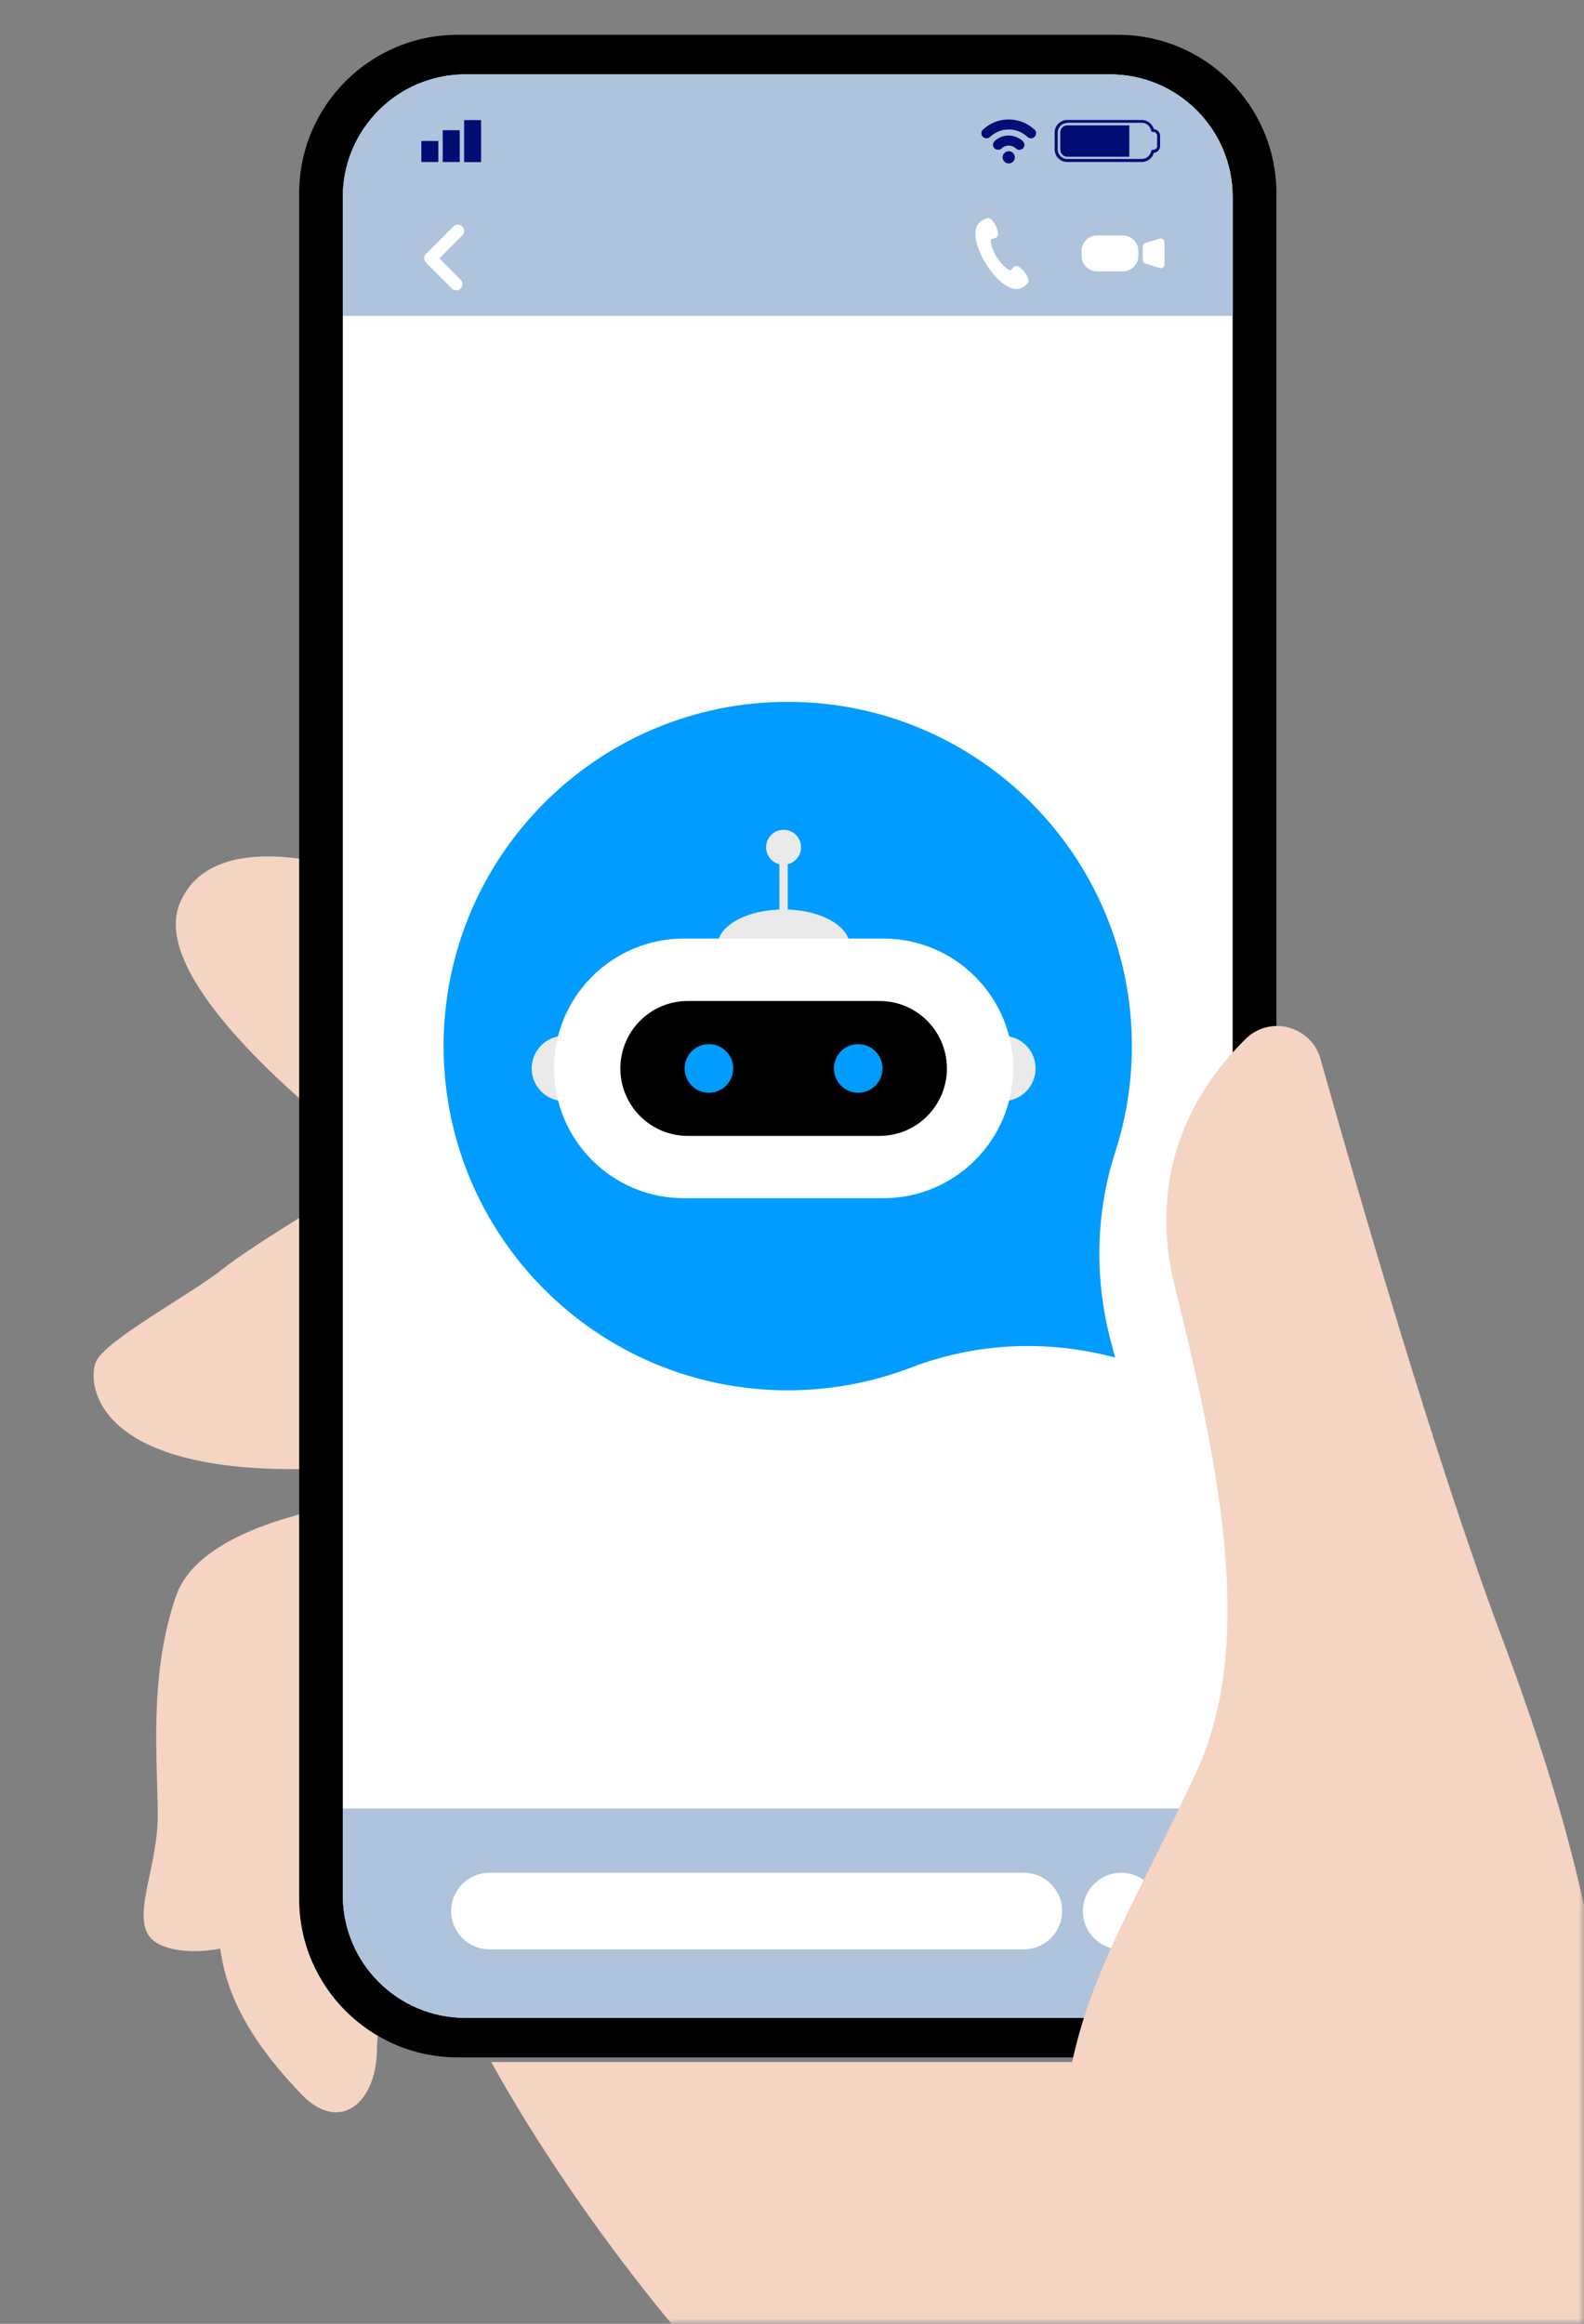 <svg width="150" height="220" viewBox="0 0 150 220" fill="none" xmlns="http://www.w3.org/2000/svg"><rect x="0" y="0" width="150" height="220" fill="#808080" stroke="none"/><mask id="mask0_1049_11682" style="mask-type:alpha" maskUnits="userSpaceOnUse" x="0" y="0" width="150" height="220"><rect width="150" height="220" fill="#E6EB00"/></mask><g mask="url(#mask0_1049_11682)"><g clip-path="url(#clip0_1049_11682)"><path d="M34.533 109.031C34.533 109.031 13.768 93.819 16.984 85.628C20.2 77.437 35.123 82.123 40.387 85.628L34.533 109.031Z" fill="#F5D4C4"/><path d="M33.365 112.247C33.365 112.247 24.006 117.8 21.079 120.149C18.152 122.486 9.962 126.882 9.083 128.929C8.203 130.977 8.793 140.625 33.365 138.878L41.556 137.12L33.365 112.259V112.247Z" fill="#F5D4C4"/><path d="M35.413 142.083C35.413 142.083 19.228 143.541 16.649 151.153C14.057 158.753 14.937 166.655 14.937 171.918C14.937 177.182 12.021 182.157 14.798 183.915C17.574 185.674 27.222 185.373 34.245 174.556C41.267 163.728 41.556 161.102 41.556 161.102L35.413 142.083Z" fill="#F5D4C4"/><path d="M41.556 183.036C41.556 183.036 35.702 188.589 35.702 193.864C35.702 199.128 32.151 202.055 28.518 198.249C24.886 194.443 20.2 188.601 20.79 181.278C21.38 173.966 37.623 169.142 37.623 169.142L41.568 183.036H41.556Z" fill="#F5D4C4"/><path d="M105.865 3.294H43.337C35.05 3.294 28.332 10.012 28.332 18.299V179.774C28.332 188.06 35.05 194.778 43.337 194.778H105.865C114.152 194.778 120.87 188.06 120.87 179.774V18.299C120.87 10.012 114.152 3.294 105.865 3.294Z" fill="black"/><path d="M105.113 7.042H44.077C37.663 7.042 32.462 12.243 32.462 18.657V179.427C32.462 185.841 37.663 191.041 44.077 191.041H105.113C111.528 191.041 116.728 185.841 116.728 179.427V18.657C116.728 12.243 111.528 7.042 105.113 7.042Z" fill="white"/><path d="M32.462 29.89V18.657C32.462 12.248 37.668 7.042 44.077 7.042H105.113C111.522 7.042 116.728 12.248 116.728 18.657V29.902H32.462V29.89Z" fill="#AFC3DC"/><path d="M105.113 191.03H44.077C37.668 191.03 32.462 185.824 32.462 179.415V171.213H116.728V179.415C116.728 185.824 111.522 191.03 105.113 191.03Z" fill="#AFC3DC"/><path d="M96.946 177.298H46.356C44.35 177.298 42.724 178.922 42.724 180.925C42.724 182.928 44.35 184.552 46.356 184.552H96.946C98.952 184.552 100.578 182.928 100.578 180.925C100.578 178.922 98.952 177.298 96.946 177.298Z" fill="white"/><path d="M106.177 184.563C108.184 184.563 109.81 182.937 109.81 180.931C109.81 178.924 108.184 177.298 106.177 177.298C104.171 177.298 102.545 178.924 102.545 180.931C102.545 182.937 104.171 184.563 106.177 184.563Z" fill="white"/><path d="M106.328 22.29H103.887C103.076 22.29 102.418 22.948 102.418 23.759V24.222C102.418 25.033 103.076 25.691 103.887 25.691H106.328C107.14 25.691 107.797 25.033 107.797 24.222V23.759C107.797 22.948 107.14 22.29 106.328 22.29Z" fill="white"/><path d="M109.822 25.367L108.457 24.951C108.306 24.904 108.214 24.766 108.214 24.615V23.343C108.214 23.192 108.318 23.053 108.457 23.007L109.822 22.591C110.042 22.521 110.273 22.695 110.273 22.926V25.043C110.273 25.275 110.042 25.448 109.822 25.379V25.367Z" fill="white"/><path fill-rule="evenodd" clip-rule="evenodd" d="M92.92 20.925C93.151 20.751 93.302 20.693 93.556 20.647C93.984 20.543 94.771 22.024 94.424 22.417C94.297 22.567 94.123 22.544 93.834 22.672C93.764 23.632 94.794 25.24 95.685 25.61C95.893 25.402 95.986 25.251 96.148 25.182C96.657 25.055 97.64 26.42 97.362 26.755C97.189 26.952 97.085 27.056 96.83 27.206C94.852 28.456 90.919 22.174 92.92 20.936V20.925Z" fill="white"/><path d="M43.186 27.473C43.036 27.473 42.886 27.415 42.77 27.299L40.34 24.87C40.225 24.754 40.167 24.604 40.167 24.453C40.167 24.303 40.225 24.141 40.34 24.037L42.932 21.445C43.163 21.214 43.545 21.214 43.776 21.445C44.008 21.677 44.008 22.058 43.776 22.29L41.602 24.465L43.614 26.478C43.846 26.709 43.846 27.091 43.614 27.322C43.499 27.438 43.348 27.496 43.198 27.496L43.186 27.473Z" fill="white"/><path d="M108.121 15.337H101.065C100.405 15.337 99.873 14.805 99.873 14.146V12.549C99.873 11.89 100.405 11.358 101.065 11.358H108.121C108.654 11.358 109.116 11.716 109.267 12.225C109.591 12.248 109.857 12.526 109.857 12.862V13.833C109.857 14.169 109.591 14.447 109.267 14.47C109.128 14.979 108.665 15.337 108.121 15.337ZM101.065 11.647C100.567 11.647 100.162 12.052 100.162 12.549V14.146C100.162 14.643 100.567 15.048 101.065 15.048H108.121C108.561 15.048 108.931 14.736 109.012 14.296C109.024 14.227 109.082 14.18 109.151 14.18H109.22C109.417 14.18 109.579 14.018 109.579 13.822V12.85C109.579 12.653 109.417 12.491 109.22 12.491H109.151C109.082 12.491 109.024 12.445 109.012 12.376C108.931 11.948 108.561 11.624 108.121 11.624H101.065V11.647Z" fill="#030D74"/><path d="M101.065 11.867H106.942V14.84H101.065C100.706 14.84 100.405 14.539 100.405 14.18V12.526C100.405 12.168 100.706 11.867 101.065 11.867Z" fill="#030D74"/><path d="M41.509 13.347H39.901V15.337H41.509V13.347Z" fill="#030D74"/><path d="M43.534 12.329H41.926V15.337H43.534V12.329Z" fill="#030D74"/><path d="M45.558 11.369H43.95V15.349H45.558V11.369Z" fill="#030D74"/><path d="M98.115 12.607C98.115 12.734 98.069 12.861 97.976 12.954C97.779 13.139 97.479 13.151 97.282 12.954C96.808 12.503 96.171 12.248 95.523 12.26C94.864 12.26 94.239 12.503 93.765 12.954C93.568 13.139 93.256 13.139 93.071 12.954C92.886 12.769 92.886 12.468 93.071 12.283C93.73 11.658 94.61 11.3 95.523 11.311C96.437 11.311 97.317 11.658 97.976 12.283C98.069 12.376 98.126 12.491 98.126 12.619L98.115 12.607Z" fill="#030D74"/><path d="M96.866 13.37C97.051 13.556 97.062 13.856 96.877 14.041C96.68 14.226 96.38 14.238 96.183 14.041C95.813 13.694 95.234 13.694 94.864 14.041C94.668 14.226 94.367 14.226 94.17 14.041C93.985 13.856 93.985 13.556 94.17 13.37C94.922 12.653 96.102 12.653 96.866 13.37Z" fill="#030D74"/><path d="M96.102 14.898C96.102 15.221 95.836 15.476 95.524 15.476C95.211 15.476 94.945 15.21 94.945 14.898C94.945 14.574 95.211 14.319 95.524 14.319C95.848 14.319 96.102 14.585 96.102 14.898Z" fill="#030D74"/><path d="M181.05 315.52C181.05 315.52 166.658 272.438 161.198 256.844C155.738 241.238 152.232 225.25 152.614 208.094C153.007 190.937 150.277 176.5 142.087 154.658C135.886 138.127 128.343 111.982 125.046 100.251C124.167 97.139 120.28 96.086 117.978 98.342C113.547 102.68 108.422 110.478 111.268 121.896C115.953 140.614 118.683 156.22 113.223 167.916C107.763 179.612 103.471 186.252 101.527 195.218H46.53C46.53 195.218 61.349 223.295 86.314 242.024C86.314 242.024 100.324 299.925 104.223 315.52H181.061H181.05Z" fill="#F5D4C4"/><path d="M105.218 127.09C103.633 121.167 103.725 114.897 105.611 109.066C106.629 105.908 107.184 102.541 107.184 99.036C107.184 81.035 92.596 66.447 74.596 66.447C56.618 66.447 42.007 81.047 42.007 99.036C42.007 117.037 56.595 131.625 74.596 131.625C78.714 131.625 82.647 130.861 86.268 129.473C92.434 127.102 99.214 126.812 105.6 128.525L105.218 127.102V127.09Z" fill="#009CFF"/><path d="M74.595 80.561H73.809V87.595H74.595V80.561Z" fill="#EAEAEA"/><path d="M53.437 104.242C55.142 104.242 56.525 102.859 56.525 101.153C56.525 99.447 55.142 98.064 53.437 98.064C51.731 98.064 50.348 99.447 50.348 101.153C50.348 102.859 51.731 104.242 53.437 104.242Z" fill="#EAEAEA"/><path d="M94.98 104.242C96.685 104.242 98.068 102.859 98.068 101.153C98.068 99.447 96.685 98.064 94.98 98.064C93.273 98.064 91.891 99.447 91.891 101.153C91.891 102.859 93.273 104.242 94.98 104.242Z" fill="#EAEAEA"/><path d="M74.202 92.974C77.659 92.974 80.461 91.436 80.461 89.538C80.461 87.641 77.659 86.102 74.202 86.102C70.745 86.102 67.943 87.641 67.943 89.538C67.943 91.436 70.745 92.974 74.202 92.974Z" fill="#EAEAEA"/><path d="M83.642 88.856H64.762C57.971 88.856 52.465 94.359 52.465 101.147C52.465 107.936 57.971 113.439 64.762 113.439H83.642C90.434 113.439 95.94 107.936 95.94 101.147C95.94 94.359 90.434 88.856 83.642 88.856Z" fill="white"/><path d="M83.284 94.767H65.132C61.606 94.767 58.747 97.626 58.747 101.153C58.747 104.68 61.606 107.539 65.132 107.539H83.284C86.811 107.539 89.669 104.68 89.669 101.153C89.669 97.626 86.811 94.767 83.284 94.767Z" fill="black"/><path d="M67.134 103.455C68.405 103.455 69.436 102.424 69.436 101.153C69.436 99.882 68.405 98.851 67.134 98.851C65.862 98.851 64.832 99.882 64.832 101.153C64.832 102.424 65.862 103.455 67.134 103.455Z" fill="#009CFF"/><path d="M81.27 103.455C82.542 103.455 83.573 102.424 83.573 101.153C83.573 99.882 82.542 98.851 81.27 98.851C79.999 98.851 78.968 99.882 78.968 101.153C78.968 102.424 79.999 103.455 81.27 103.455Z" fill="#009CFF"/><path d="M74.202 81.868C75.116 81.868 75.856 81.127 75.856 80.214C75.856 79.3 75.116 78.56 74.202 78.56C73.288 78.56 72.548 79.3 72.548 80.214C72.548 81.127 73.288 81.868 74.202 81.868Z" fill="#EAEAEA"/></g></g><defs><clipPath id="clip0_1049_11682"><rect width="172.187" height="312.226" fill="white" transform="translate(8.863 3.294)"/></clipPath></defs></svg>